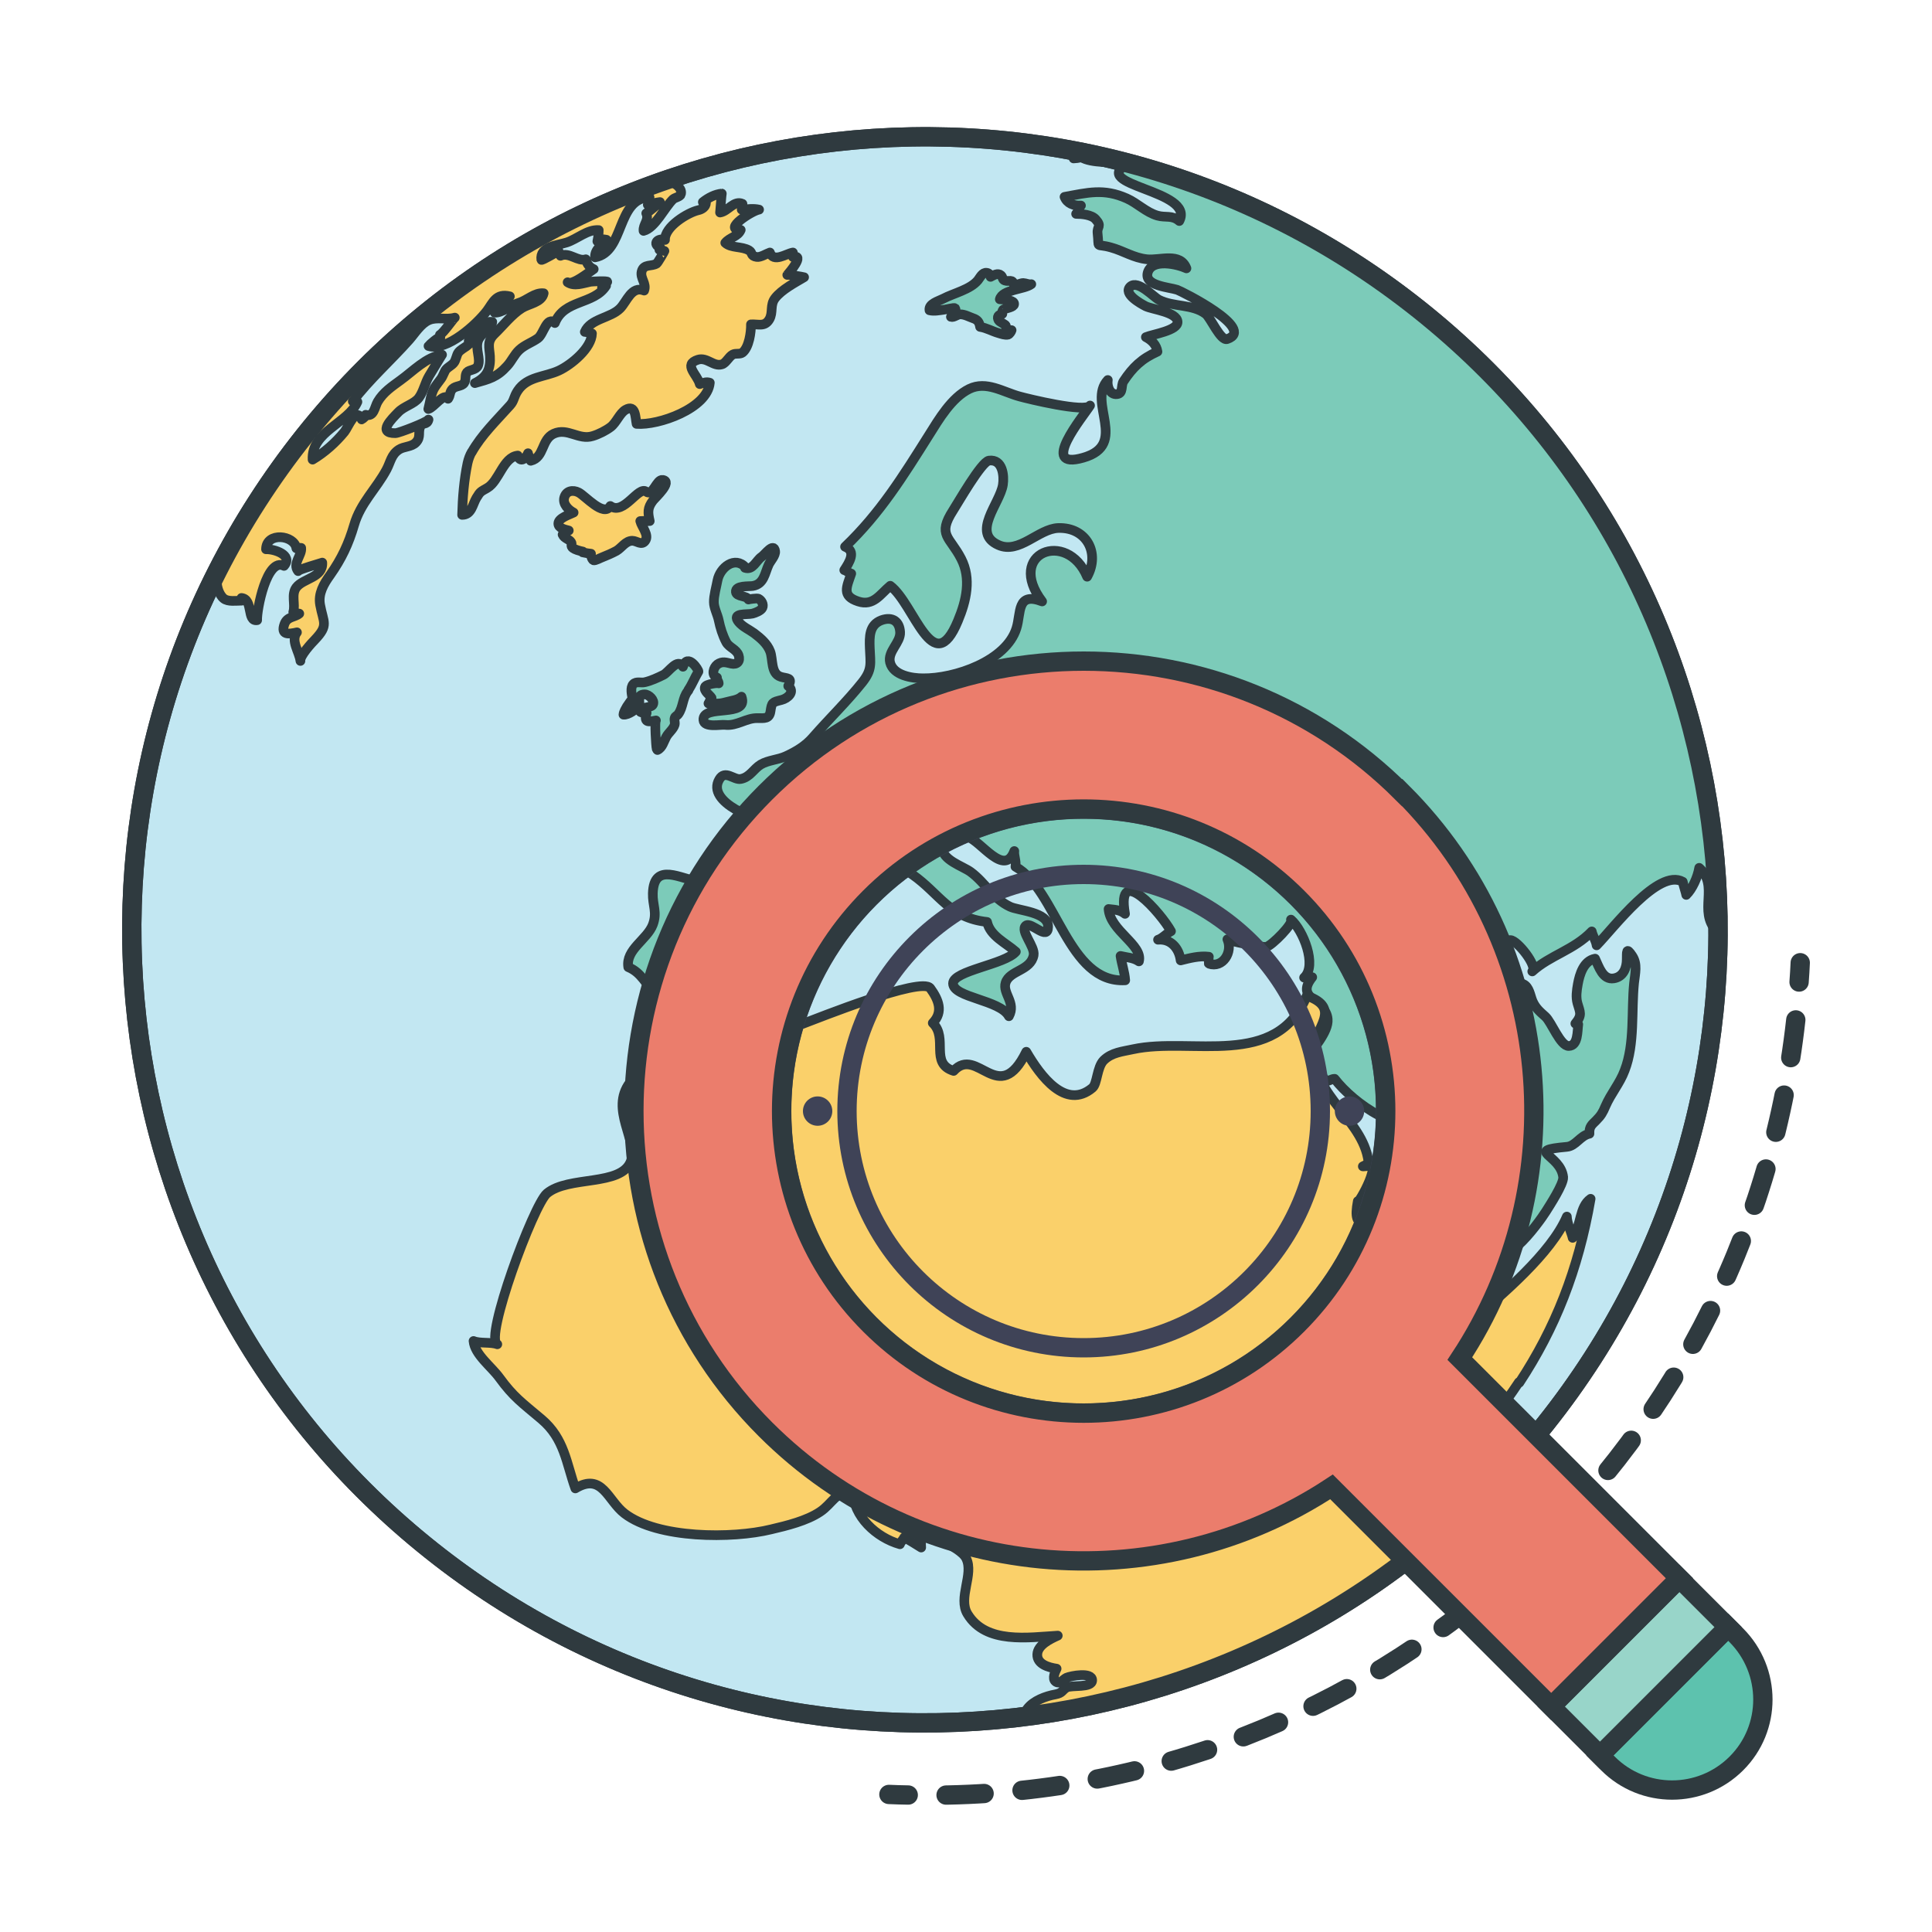 <svg xmlns="http://www.w3.org/2000/svg" id="a" viewBox="0 0 100 100"><defs><style>.b,.c,.d,.e,.f{fill:none;}.b,.c,.g,.h,.i,.j{stroke-miterlimit:10;}.b,.d,.g,.h,.i,.k,.e,.l,.j{stroke:#2f3a3f;}.c{stroke:#3f4357;}.d{stroke-dasharray:0 0 1.97 1.97;}.d,.k,.e,.l{stroke-linecap:round;stroke-linejoin:round;}.g{fill:#eb7d6c;}.h{fill:#5dc2ae;}.i{fill:#98d5c9;}.k{fill:#fad06a;}.k,.l{stroke-width:.5px;}.m{fill:#3f4357;}.l{fill:#7ccbb9;}.j{fill:#c2e7f2;}</style></defs><g><path class="j" d="M73.45,16.02c17.73,14.12,20.66,39.95,6.54,57.68-14.12,17.73-39.95,20.66-57.68,6.54C4.56,66.11,1.64,40.29,15.76,22.55,29.89,4.82,55.71,1.9,73.45,16.02Z"></path><g><path class="k" d="M24.42,23.39c-.1,.17-.17,.36-.22,.58-.18,.85-.26,1.82-.28,2.68,.49,0,.54-.55,.74-.88,.21-.35,.23-.32,.57-.52,.6-.35,.82-1.59,1.57-1.67,.12,.4,.42,.16,.53-.12,.02,.13,.12,.26,.14,.39,.71-.17,.54-1.1,1.19-1.4,.72-.33,1.29,.35,2.02,.12,.3-.09,.68-.28,.93-.47,.29-.22,.47-.72,.77-.89,.53-.3,.5,.4,.57,.73,1.13,.09,3.67-.8,3.79-2.13-.18-.06-.33,0-.52,.07-.12-.49-.88-1.01-.1-1.26,.47-.15,.81,.37,1.24,.24,.22-.06,.36-.4,.57-.51,.15-.08,.37,0,.5-.1,.34-.27,.45-1.06,.44-1.46,.4-.02,.71,.14,.95-.26,.21-.36,.02-.74,.3-1.1,.34-.44,1.03-.8,1.5-1.08-.06-.02-.85-.15-.87-.12,.12-.14,.93-1.08,.29-.93,0-.07,0-.15,0-.23-.35,.06-1.01,.54-1.19,0-.18,.06-.48,.26-.68,.23-.34-.05-.2-.22-.4-.34-.37-.22-.93-.11-1.23-.39,.23-.29,.66-.32,.8-.67-.96,0,.59-1,.95-1.05-.3-.07-.6-.02-.9,0,.03-.08,0-.22,.04-.3-.44-.2-.75,.39-1.16,.45,.01-.1,.08-.98,.09-.98-.34,.03-.71,.22-.98,.44,.04,.02,.1,.02,.16,.04-.01,.21-.21,.34-.4,.38-.53,.12-1.75,.85-1.72,1.54-.36-.13-.69,.21-.24,.4,0,.04-.03,.08-.05,.11,.08,0,.19,.04,.26,.06,.01,0-.33,.59-.4,.65-.26,.17-.68,0-.78,.42-.08,.35,.27,.62,.13,.98-.65-.26-.89,.56-1.24,.92-.5,.51-1.54,.53-1.83,1.22,.12,0,.25,.08,.37,.08-.02,.76-1.07,1.62-1.71,1.92-.73,.34-1.64,.3-2.13,1.04-.22,.33-.18,.52-.4,.76-.68,.76-1.49,1.54-1.99,2.44Z"></path><path class="k" d="M22.17,21.72c-.03,.12-1.53,.7-1.7,.7-.97,.01-.19-.74,.14-1.08,.29-.31,.83-.43,1.07-.75,.24-.33,.32-.78,.53-1.13,.06-.09,.66-1.1,.67-1.1-.81,.11-1.51,.86-2.15,1.32-.45,.33-.89,.62-1.18,1.11-.16,.27-.19,.81-.62,.68,.07,.02-.18,.23-.21,.24-.28-.7-.71,.42-.89,.64-.46,.56-1.03,1.07-1.65,1.44-.08-1.45,1.85-1.9,2.32-2.99-.08,0-.17-.03-.24-.03,.88-1.15,1.96-2.1,2.92-3.18,.29-.33,.6-.84,1.02-1.02,.42-.18,.88,0,1.34-.13-.04,0-.58,.79-.77,.89,0,.05,0,.1,.02,.15-.03-.11-.58,.38-.61,.43,.95,.29,2.5-1.13,3.03-1.83,.31-.42,.47-.92,1.18-.74-.22,.31-.63,.48-.79,.84,.34,.04,.88-.39,1.24-.5,.44-.13,.83-.55,1.3-.5-.1,.48-.77,.54-1.13,.77-.52,.32-.99,.93-1.42,1.34-.4,.39-.26,.69-.23,1.14,.04,.66-.14,1.08-.78,1.4,.74-.21,1.14-.3,1.67-.89,.24-.26,.37-.59,.63-.83,.28-.26,.65-.38,.96-.6,.3-.21,.46-1.18,.88-.79,.47-1.23,2.02-.94,2.65-1.93-.07,.03-.15,.06-.21,.1,.1-.07,.17-.21,.27-.3,.07-.06-.8-.03-.9,0-.36,.07-.8,.25-1.15,.02,.24,.18,1.14-.55,1.35-.68-.22-.09-.36-.28-.41-.51-.41,.14-.86-.39-1.31-.18-.02-.02-.14-.22-.1-.25-.03,.02-.88,.52-.89,.46-.1-.7,.85-.75,1.31-.9,.55-.18,1.07-.68,1.66-.64,0,.19-.03,.39-.07,.58,.19-.14,.27-.11,.47-.08-.24,.27-.62,.51-.59,.91,1.54-.28,1.1-3.05,2.82-3.11-.08,.13-.04,.27-.09,.39,.2-.05,.42-.12,.63-.14-.23,.2-.46,.41-.71,.58,.16,.36-.18,.58-.14,.91,.6-.15,1.09-1.22,1.53-1.64,.09-.08,.37-.13,.4-.25,.09-.28-.23-.54-.47-.62-7.24,2.43-13.88,6.91-19,13.33-1.6,2.01-2.98,4.13-4.15,6.32-.12,.29-.29,.55-.37,.85-.09,.32,.08,.84,.33,1.04,.22,.18,.65,.11,.93,.11,0-.05,0-.09-.01-.14,.62,.07,.26,1.24,.81,1.15-.03-.52,.5-3.27,1.39-2.81,.48-.56-.51-.88-.93-.86,.01-.91,1.47-.74,1.57-.05,.09-.02,.16-.03,.25-.02,.05,.38-.47,.81-.16,1.2-.05-.06,1.2-.42,1.25-.44,.05,.78-.98,.81-1.34,1.28-.28,.37-.04,.87-.16,1.28,.09,.01,.22,.08,.31,.08-.23,.2-.63,.14-.77,.55-.2,.57,.21,.52,.65,.42-.34,.43,.12,1,.18,1.48-.04-.26,.6-.95,.75-1.1,.72-.76,.44-.87,.27-1.8-.11-.59,.19-1.09,.52-1.55,.59-.84,.95-1.6,1.24-2.59,.33-1.14,1.14-1.86,1.68-2.87,.21-.4,.24-.77,.64-1.03,.26-.17,.65-.13,.88-.37,.28-.29,.08-.54,.24-.84,.12-.22,.33-.04,.41-.34Z"></path><path class="k" d="M23.19,20.64c.13-.17,.07-.35,.23-.51,.17-.17,.47-.12,.6-.3,.13-.19,.02-.4,.15-.56,.12-.14,.47-.11,.57-.34,.15-.35-.14-.86,0-1.28,.14-.42,.71-.62,.74-.99-.32-.03-.67,.12-.74,.45-.32,.05-.4,.28-.48,.54l.13-.16c.03,.4-.46,.49-.66,.75-.1,.12-.13,.42-.25,.55-.11,.13-.28,.2-.4,.34-.06,.06-.16,.35-.25,.47-.1,.14-.24,.31-.34,.47-.19,.31-.23,.76-.32,1.1,.29-.07,.8-.87,1.03-.54Z"></path><path class="k" d="M30.16,28.59c.17,.04,.33,.06,.43,.07-.03,0,.03,.3,.13,.34,.09,.03,.35-.12,.44-.15,.25-.1,.51-.21,.75-.34,.27-.16,.47-.52,.82-.52,.23,0,.47,.26,.66,.01,.23-.3-.18-.73-.25-1.03,.16-.02,.32,.02,.49,0-.1-.44-.12-.68,.16-1.05,.12-.16,1.05-1,.51-1.08-.32-.05-.51,.87-.85,.61-.41-.32-1.16,1.24-1.86,.74-.34,.59-1.3-.53-1.64-.7-.29-.15-.66-.1-.75,.29-.07,.32,.23,.62,.49,.75-.2,.1-.78,.28-.79,.56-.01,.25,.35,.32,.54,.37-.11,.06-.23,.12-.32,.21,.09,.21,.34,.23,.44,.39,.08,.12-.06,.19,.1,.31,.09,.07,.31,.14,.51,.18Z"></path><path class="l" d="M49.42,15.95c.15,.14-.17,.33-.2,.45,.15,.05,.32-.13,.49-.13,.22,0,.45,.13,.65,.2,.24,.08,.33,.2,.37,.45,.33,.05,.63,.23,.95,.32,.14,.04,.35,.12,.5,.08,.08-.03,.16-.16,.18-.23-.02,0-.26-.02-.26-.02-.02-.07-.03-.14-.04-.21,0-.06-.32-.19-.37-.28-.1-.18-.02-.29,.19-.33-.01,0,0-.18,.02-.2,.04-.05,.13-.06,.19-.08,.11-.04,.47-.1,.39-.29-.07-.16-.58-.18-.73-.19,.13-.51,1.26-.5,1.63-.78-.06,.04-.32-.06-.41-.06-.16,0-.33,.12-.49,.1-.06-.34-.25-.15-.47-.23-.14-.05-.09-.17-.2-.27-.16-.14-.37-.01-.54,.08,0-.11-.09-.2-.2-.21-.22-.03-.34,.24-.45,.38-.4,.49-1.25,.67-1.8,.96-.23,.12-.77,.26-.71,.6,.23,.06,.52,0,.75-.03,.07,0,.53-.12,.57-.08Z"></path><path class="l" d="M73.45,16.02c-4.89-3.9-11.26-7.35-17.55-8.14-.09,.08-.25,.22-.33,.32,.14-.02,.23,0,.38-.07,.56,.34,1.62,.23,2.42,.34-2.07,1.15,3.51,1.35,2.67,2.97-.37-.32-.71-.16-1.13-.28-.59-.17-1.03-.64-1.59-.89-1.19-.53-2.02-.3-3.22-.08,.13,.34,.47,.47,.85,.45-.1,.1-.15,.32-.25,.43,.29,0,.8,.04,1.01,.28,.34,.38,.06,.36,.1,.72,.1,.87-.14,.5,.7,.74,.65,.18,1.17,.54,1.86,.61,.67,.07,1.72-.37,2.04,.47-.45-.21-1.81-.54-2.01,.24-.16,.67,1.1,.73,1.53,.87,.21,.07,4.13,2.02,2.59,2.55-.34,.12-.86-1.11-1.11-1.3-.68-.52-1.67-.35-2.42-.73-.29-.15-1.09-1.04-1.48-.69-.4,.37,.52,.88,.79,1.02,.35,.17,1.61,.3,1.65,.8,.04,.46-1.29,.65-1.64,.8,.31,.16,.55,.41,.6,.75-.81,.36-1.28,.81-1.76,1.54-.14,.22,0,.62-.33,.66-.39,.05-.53-.44-.48-.73-1.08,1.15,1.1,3.34-1.27,4.02-2.36,.68,.03-2.18,.35-2.7-.23,.38-3.22-.35-3.65-.47-.85-.23-1.72-.82-2.6-.39-.92,.45-1.58,1.58-2.1,2.41-1.33,2.11-2.51,4.02-4.33,5.76,.6,.23,.21,.82-.04,1.21,.12,.03,.24,.15,.36,.18-.24,.7-.5,1.16,.36,1.44,.79,.26,1.13-.37,1.66-.81,1.25,.94,2.21,4.93,3.5,1.82,.44-1.05,.7-2.19,.17-3.22-.59-1.15-1.25-1.21-.42-2.5,.23-.35,1.47-2.53,1.86-2.58,.71-.09,.79,.79,.72,1.25-.15,.97-1.65,2.49-.23,3.12,1.07,.48,2.07-.84,3.09-.88,1.47-.05,2.18,1.3,1.5,2.52-1.04-2.47-4.23-1.23-2.33,1.28-1.33-.51-1.08,.6-1.33,1.39-.53,1.7-3.2,2.61-4.84,2.59-.57,0-1.53-.15-1.7-.82-.14-.58,.55-1.02,.52-1.57-.03-.55-.39-.82-.96-.62-.65,.24-.63,.87-.61,1.44,.03,.8,.14,1.11-.39,1.78-.78,.98-1.73,1.9-2.55,2.84-.39,.45-.86,.73-1.4,.98-.41,.19-.91,.2-1.3,.43-.38,.23-.56,.66-1.04,.75-.35,.07-.81-.5-1.11,.02-.7,1.18,1.99,2.23,2.76,2.13-.31,.81-.35,2.67-.95,3.05-.6,.37-2.18,.22-2.84,.12-.95-.13-2.36-1.06-2.41,.6-.02,.62,.24,.98,0,1.62-.29,.77-1.42,1.29-1.27,2.2,.72,.3,.86,.89,1.41,1.31,1.73,1.36,3.95,1.41,5.49-.13,1.14-1.14-.34-1.2-.4-2.48-.24,.02-.53-.16-.74-.14,.32-1.12,2.05-.51,2.61-1.71,.29-.61-.15-1.25,.66-1.61,.54-.24,1.56,.22,2.13,.27,1.4,.13,2.33-1.16,3.55-.3,1.41,.99,1.91,2.24,3.86,2.45,.16,.73,.97,1.08,1.49,1.54-.56,.66-3.25,.98-3.25,1.64,0,.74,2.44,.85,2.89,1.7,.38-.7-.34-1.18-.17-1.73,.2-.65,1.3-.62,1.45-1.43,.08-.45-.72-1.27-.4-1.53,.28-.22,1.14,.82,1.15,.06,.01-.77-1.53-.83-1.97-1.04-.88-.41-1.28-1.24-2.04-1.8-.41-.3-1.49-.62-1.47-1.27,.02-.74,.85-.68,1.34-.53,.66,.2,1.88,2.09,2.39,.72-.03,.25,.11,.51,.06,.81,2.15,1.2,2.71,6.04,5.68,5.88-.03-.43-.18-.84-.24-1.26,.31,.08,.66,.08,.95,.28,.22-.85-1.49-1.58-1.57-2.71,.26,.04,.57,.02,.85,.25-.47-2.71,1.89,0,2.38,.9-.22,.11-.44,.37-.67,.44,.67-.06,1.09,.45,1.17,1.07,.48-.12,.97-.25,1.46-.19-.03,0,.01,.38,0,.36,.72,.25,1.25-.6,.96-1.26,.04,.08,1.78,.43,2.01,.39,.28-.05,1.46-1.25,1.28-1.41,.62,.53,1.37,2.37,.68,3,.15,.03,.27-.06,.42-.02-.92,1.16,.71,1.13,.8,2.17,.06,.68-.81,1.56-1.1,2.11,.46,.37,.66,.63,1.02,1.1,.18-.01,.28-.12,.44-.12,.99,1.28,3.41,3.01,5.03,2.18-.22,.36-.45,.91-.77,1.24-.02-.06,.34,.38,.3,.33-1.61,1.68,2.6,.79,2.15,2.66,.26-.04,.11-.13,.25,.11,.91,.05,.69,1.14,1.48,1.53-.12,2.49,2.14-.61,2.5-1.19,.18-.29,.92-1.42,.89-1.77-.13-1.19-2.05-1.37,.19-1.57,.46-.04,.69-.58,1.17-.68-.02-.37,.12-.46,.35-.69,.25-.25,.34-.41,.48-.74,.28-.65,.74-1.17,.99-1.84,.54-1.39,.34-3.08,.49-4.54,.05-.48,.19-.97-.1-1.4-.32-.48-.27-.19-.28,.19,0,.43-.17,.9-.67,.98-.57,.09-.77-.6-.97-1.02-.59,.11-.8,.81-.89,1.31-.06,.33-.11,.68-.02,1,.13,.46,.26,.6-.11,1.05,.05,0,.1,.03,.15,.04-.05,.33,0,1.11-.49,1.12-.44,.01-.89-1.23-1.21-1.52-.29-.26-.51-.44-.67-.81-.12-.29-.16-.72-.47-.87-.59-.28-.91,.4-.87-.62-.73-.14-.53-1.66,.2-1.66,.35,0,1.43,1.36,1.13,1.62,.91-.83,2.16-1.11,3.08-2.07,.04,.21,.22,.49,.25,.72,.88-.9,3.2-4,4.46-3.29,.04,.21,.16,.55,.18,.68,.31-.3,.59-.91,.67-1.4,1.05,.93-.07,2.24,.89,3.26,.69-12.2-6.1-24.74-15.45-32.19Z"></path><path class="l" d="M40.8,35.51c.26-.46-.08-.38-.39-.48-.53-.17-.39-.92-.55-1.32-.15-.39-.49-.68-.82-.93-.26-.19-.59-.33-.8-.58-.41-.5,.42-.37,.71-.44,.15-.04,.44-.15,.51-.3,.08-.17-.04-.39-.2-.47-.08-.04-.52,.03-.52,.04-.08-.21-.62-.13-.65-.39-.04-.35,.69-.28,.87-.31,.59-.1,.62-.66,.83-1.11,.09-.19,.36-.47,.33-.69-.07-.48-.53,.18-.7,.29-.28,.19-.45,.71-.86,.57,0-.01,.04,0,.04-.01-.56-.63-1.33,0-1.46,.65-.06,.33-.2,.81-.19,1.14,0,.29,.19,.64,.25,.93,.08,.39,.2,.78,.39,1.14,.15,.28,.53,.36,.64,.68,.1,.3-.07,.5-.38,.43-.26-.06-.47-.14-.72,.04-.2,.15-.33,.56-.02,.68-.02,.03-.04,.09-.06,.12,.12,.02,.13,.07,.15,.18,0-.04-.66,.03-.71,.19-.08,.21,.25,.41,.34,.56-.07,.07-.11,.23-.16,.29,.43,0,.52,.04,.92-.07,.24-.07,.6-.1,.79-.28,.4,1.12-2.04,.36-1.97,1.21,.03,.41,.89,.22,1.12,.25,.62,.07,1.1-.37,1.69-.35,.34,0,.6,.05,.66-.35,.07-.47,.09-.47,.57-.59,.32-.08,.72-.42,.35-.73Z"></path><path class="l" d="M35.63,35.71c.2-.29,.33-.64,.52-.95,.03-.06-.56-1-.8-.25-.28-.48-.74,.29-1.01,.42-.28,.14-.65,.31-.96,.38-.19,.05-.45-.06-.6,.1-.17,.17-.08,.55-.04,.76,0-.02-.27,.36-.28,.38-.07,.13-.18,.29-.19,.44,.24,.03,.68-.28,.78-.46,.13-.22-.13-.58,.32-.59,.21,0,.53,.3,.43,.52-.08,.18-.47,.12-.62,.26-.21,.18,.22,.19,.29,.18-.15,.5,.06,.48,.48,.39-.07,.01,0,1.34,.04,1.47,0,.02,.02,.04,.04,.06,.25-.11,.33-.45,.45-.67,.12-.23,.37-.4,.44-.64,.03-.11-.03-.25,0-.34,.04-.13,.1-.09,.19-.21,.25-.35,.22-.84,.48-1.17,.02-.02,.04-.05,.05-.07Z"></path><path class="k" d="M78.64,71.57c1.86-2.83,3.05-5.82,3.69-9.52-.6,.42-.47,1.36-.93,2.02-.04-.22-.29-.74-.3-1.1-.81,1.9-3.37,4.06-4.92,5.38,.44-1.77,.49-3.26-1.43-4.03-.62-.25-1.81-.69-2.46-.85-1.49-.36-2.34,.43-2.01-1.3-.06,.33,1.57-2.51,.26-1.8-.02,.01,.34-.02,.31-.04-.12-2.31-2.97-3.55-2.86-6.07,.05-1.03,1.5-2.07-.35-2.72-1.57,3.83-5.97,2.11-9,2.77-.54,.12-1.09,.16-1.51,.57-.36,.36-.33,1.22-.59,1.43-1.38,1.15-2.68-.6-3.42-1.87-1.43,2.92-2.53-.35-3.76,.99-1.25-.39-.27-1.7-1.08-2.48,.56-.58,.3-1.21-.13-1.8-.45-.61-5.84,1.56-6.67,1.87-1.83,.69-3.94,1.47-5.65,.06-.7,.46-.75,1.29-1.34,1.83-.59,.54-1.37,.44-1.89,1.13-1.05,1.39,.45,3.01,.05,4.07-.5,1.31-3.22,.73-4.34,1.66-.7,.59-3.26,7.54-2.57,7.81-.34-.13-.9-.03-1.23-.17,.06,.7,.92,1.32,1.34,1.9,.73,1,1.15,1.28,2.18,2.15,1.19,1.01,1.28,2.27,1.75,3.58,1.4-.84,1.67,.63,2.55,1.3,1.71,1.31,5.59,1.31,7.58,.82,.81-.19,1.84-.44,2.54-.91,.63-.42,.82-1.08,1.68-1.08,.04,1.32,1.22,2.41,2.45,2.76,.04-.12,.17-.24,.22-.35,.3,.15,.59,.34,.88,.52-.02-.43-.02-.86-.09-1.29,.1,.63,2.08,1.17,2.42,1.85,.41,.82-.44,2.05,.07,2.88h0c.95,1.57,3.15,1.21,4.67,1.12-.38,.17-1.04,.48-1.06,.97-.02,.51,.59,.68,1,.74-.08,.16-.24,.51-.06,.66,.21,.18,.4-.11,.57-.19,.23-.1,1.33-.31,1.33,.13,0,.42-1.08,.23-1.33,.38-.24,.15-.2,.28-.57,.35-.5,.09-1.14,.32-1.46,.75-.05,.06,.04,.25-.01,.35,0,0-.01,.01-.02,.02,7.85-1.02,15.41-4.29,21.63-9.7-.02-.04-.03-.07-.04-.12-.02-.2,.16-.34,.18-.52,.02-.16-.08-.34-.1-.51-.48,.73-.69-.07-.74-.32-.12-.63,1.25-1.92,1.62-2.34,1.12-1.26,2.09-2.5,2.93-3.77Z"></path></g></g><path class="b" d="M73.45,16.02c17.73,14.12,20.66,39.95,6.54,57.68-14.12,17.73-39.95,20.66-57.68,6.54C4.56,66.11,1.64,40.29,15.76,22.55,29.89,4.82,55.71,1.9,73.45,16.02Z"></path><g><circle class="c" cx="56.09" cy="57.51" r="12.25"></circle><circle class="c" cx="56.09" cy="57.51" r="15.63"></circle><g><circle class="m" cx="69.85" cy="57.51" r=".76"></circle><circle class="m" cx="42.32" cy="57.51" r=".76"></circle></g></g><circle class="f" cx="56.1" cy="57.51" r="15.64" transform="translate(-22.32 75) rotate(-58.28)"></circle><path class="h" d="M83.23,91.28c1.83,1.83,4.8,1.83,6.64,0s1.83-4.8,0-6.64l-.42-.42-6.64,6.64,.42,.42Z"></path><rect class="i" x="80.18" y="84.49" width="9.38" height="3.57" transform="translate(-36.15 85.28) rotate(-45)"></rect><g><path class="e" d="M93.18,49.83c-.02,.33-.03,.67-.06,1"></path><path class="d" d="M92.95,52.79c-2.53,22.81-21.9,40.19-44.95,40.13"></path><path class="e" d="M47.01,92.91c-.33,0-.67-.02-1-.03"></path></g><path class="g" d="M72.57,41.03c-9.08-9.08-23.87-9.08-32.95,0-9.08,9.08-9.08,23.87,0,32.95,7.95,7.95,20.26,8.94,29.3,2.98l11.37,11.37,6.64-6.64-11.37-11.37c5.96-9.04,4.97-21.35-2.98-29.3Zm-27.54,27.54c-6.1-6.1-6.1-16.02,0-22.12,6.1-6.1,16.02-6.1,22.12,0,6.1,6.1,6.1,16.02,0,22.12-6.1,6.1-16.02,6.1-22.12,0Z"></path></svg>